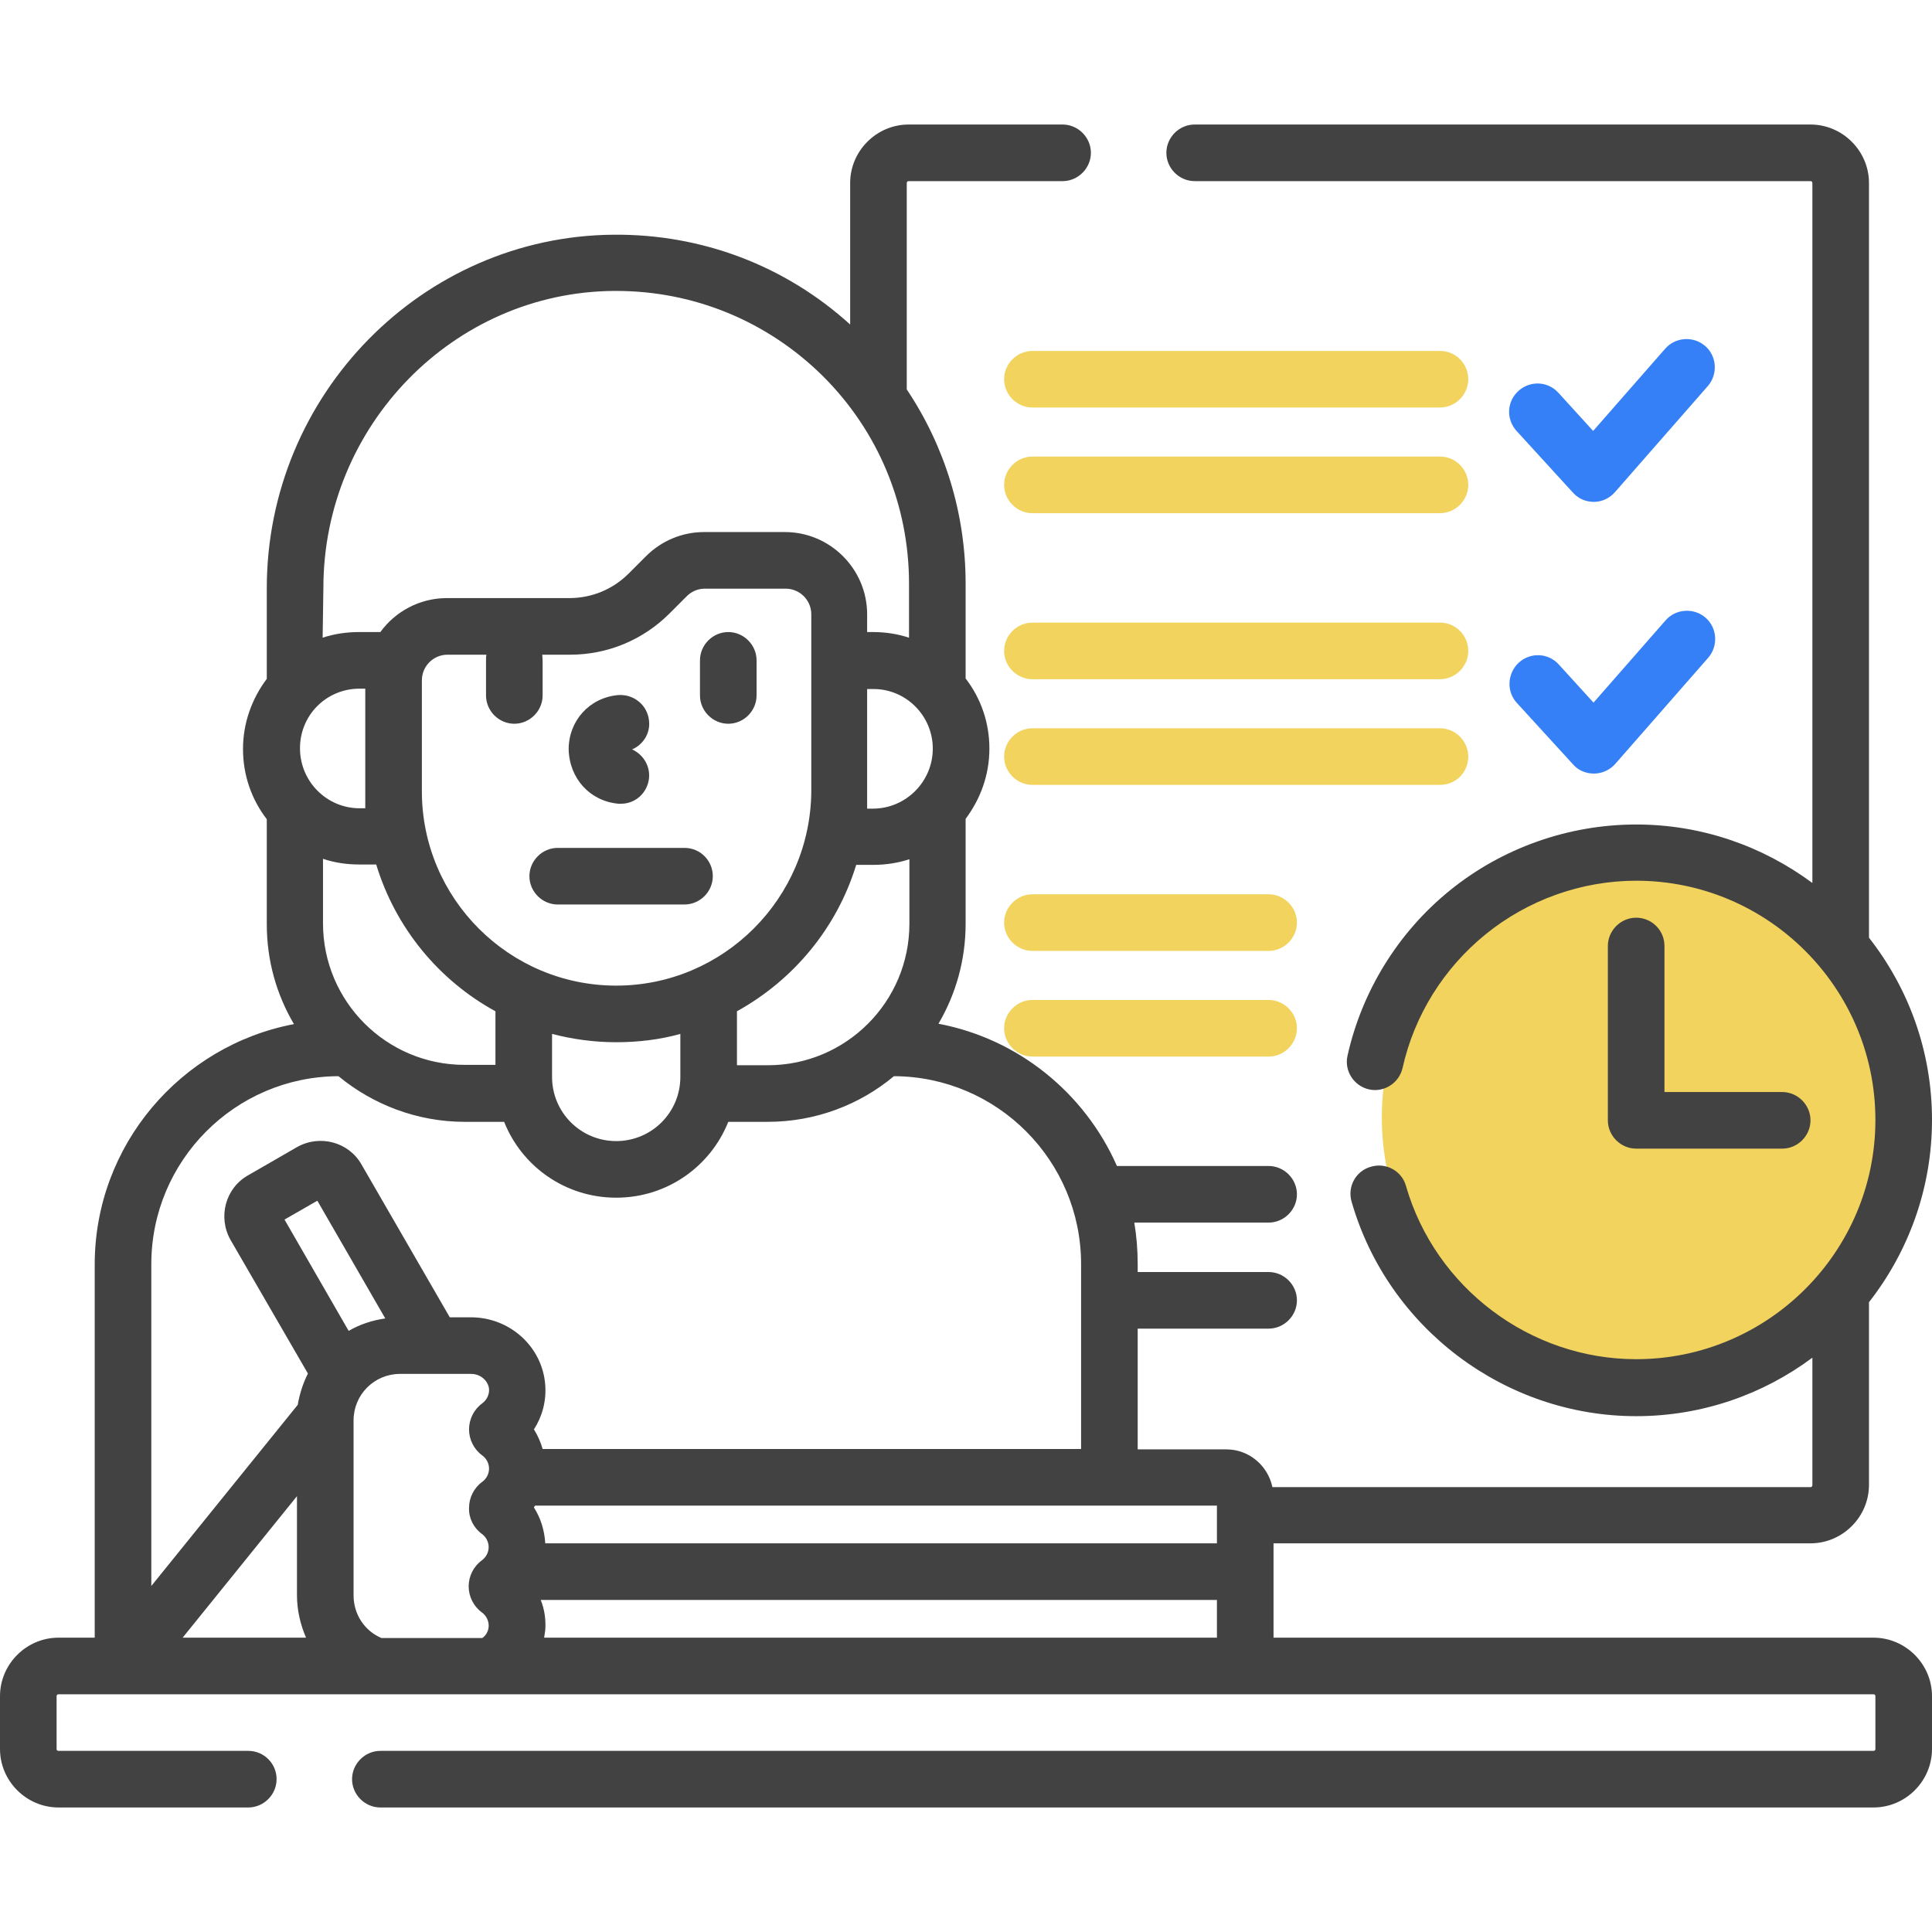 <?xml version="1.0" encoding="utf-8"?>
<!-- Generator: Adobe Illustrator 27.4.1, SVG Export Plug-In . SVG Version: 6.00 Build 0)  -->
<svg version="1.1" id="Capa_1" xmlns="http://www.w3.org/2000/svg" xmlns:xlink="http://www.w3.org/1999/xlink" x="0px" y="0px"
	 viewBox="0 0 512 512" style="enable-background:new 0 0 512 512;" xml:space="preserve">
<style type="text/css">
	.st0{fill:#F1D35E;}
	.st1{fill:#3580F6;}
	.st2{fill:#424242;}
</style>
<circle class="st0" cx="435.1" cy="296.1" r="68.9"/>
<path class="st1" d="M422.4,133L422.4,133c2.2,0,4.2-1,5.6-2.6l24.6-28.1c2.7-3.1,2.4-7.9-0.7-10.6c-3.1-2.7-7.9-2.4-10.6,0.7
	l-19.1,21.8l-9.2-10.1c-2.8-3.1-7.5-3.3-10.6-0.5c-3.1,2.8-3.3,7.5-0.5,10.6l14.9,16.3C418.3,132.2,420.3,133,422.4,133L422.4,133z"
	/>
<path class="st0" d="M381.6,93h-108c-4.1,0-7.5,3.4-7.5,7.5s3.4,7.5,7.5,7.5h108c4.1,0,7.5-3.4,7.5-7.5S385.8,93,381.6,93z"/>
<path class="st0" d="M381.6,121h-108c-4.1,0-7.5,3.4-7.5,7.5s3.4,7.5,7.5,7.5h108c4.1,0,7.5-3.4,7.5-7.5S385.8,121,381.6,121z"/>
<path class="st1" d="M402,186.3l14.9,16.3c1.4,1.6,3.4,2.4,5.5,2.4h0.1c2.1,0,4.2-1,5.6-2.6l24.6-28.1c2.7-3.1,2.4-7.9-0.7-10.6
	c-3.1-2.7-7.9-2.4-10.6,0.7l-19.1,21.8l-9.2-10.1c-2.8-3.1-7.5-3.3-10.6-0.5C399.4,178.5,399.2,183.3,402,186.3L402,186.3z"/>
<path class="st0" d="M381.6,165h-108c-4.1,0-7.5,3.4-7.5,7.5s3.4,7.5,7.5,7.5h108c4.1,0,7.5-3.4,7.5-7.5S385.8,165,381.6,165z"/>
<path class="st0" d="M389.1,200.5c0-4.1-3.4-7.5-7.5-7.5h-108c-4.1,0-7.5,3.4-7.5,7.5s3.4,7.5,7.5,7.5h108
	C385.8,208,389.1,204.7,389.1,200.5z"/>
<path class="st0" d="M336.2,237h-62.6c-4.1,0-7.5,3.4-7.5,7.5s3.4,7.5,7.5,7.5h62.6c4.1,0,7.5-3.4,7.5-7.5S340.3,237,336.2,237z"/>
<path class="st0" d="M336.2,265h-62.6c-4.1,0-7.5,3.4-7.5,7.5s3.4,7.5,7.5,7.5h62.6c4.1,0,7.5-3.4,7.5-7.5S340.3,265,336.2,265z"/>
<path class="st2" d="M433.6,243.2c-4.1,0-7.5,3.4-7.5,7.5v46.2c0,4.1,3.4,7.5,7.5,7.5h38.7c4.1,0,7.5-3.4,7.5-7.5s-3.4-7.5-7.5-7.5
	h-31.2v-38.7C441.1,246.5,437.7,243.2,433.6,243.2L433.6,243.2z"/>
<path class="st2" d="M181.4,224.7h-33.6c-4.1,0-7.5,3.4-7.5,7.5s3.4,7.5,7.5,7.5h33.6c4.1,0,7.5-3.4,7.5-7.5
	S185.6,224.7,181.4,224.7z"/>
<path class="st2" d="M200.5,175c0-4.1-3.4-7.5-7.5-7.5s-7.5,3.4-7.5,7.5v9.3c0,4.1,3.4,7.5,7.5,7.5s7.5-3.4,7.5-7.5V175z"/>
<path class="st2" d="M163.9,213c0.2,0,0.5,0,0.7,0c3.8,0,7-2.9,7.4-6.8c0.3-3.3-1.6-6.3-4.5-7.6c2.9-1.2,4.9-4.3,4.5-7.6
	c-0.4-4.1-4-7.1-8.2-6.8c-7.6,0.7-13.1,6.8-13.1,14.4C150.9,206.3,156.3,212.3,163.9,213z"/>
<path class="st2" d="M496.5,434h-159v-25h142.3c8.5,0,15.5-7,15.5-15.5v-48.4c10.4-13.3,16.7-30.1,16.7-48.3s-6.2-34.9-16.7-48.3
	V48.5c0-8.5-7-15.5-15.5-15.5H316.6c-4.1,0-7.5,3.4-7.5,7.5s3.4,7.5,7.5,7.5h163.2c0.3,0,0.5,0.2,0.5,0.5v185.5
	c-13.1-9.7-29.2-15.5-46.7-15.5c-17.9,0-35.5,6.2-49.4,17.5c-13.7,11.1-23.3,26.7-27.1,43.8c-0.9,4,1.7,8,5.7,8.9
	c4,0.9,8-1.7,8.9-5.7c3.1-13.9,10.9-26.4,22-35.4c11.2-9.1,25.4-14.2,39.9-14.2c35,0,63.4,28.5,63.4,63.4c0,35-28.5,63.4-63.4,63.4
	c-28.1,0-53.2-18.9-61-45.9c-1.1-4-5.3-6.3-9.3-5.1c-4,1.1-6.3,5.3-5.1,9.3c9.6,33.4,40.6,56.8,75.4,56.8c17.5,0,33.7-5.8,46.7-15.5
	v33.8c0,0.3-0.2,0.5-0.5,0.5H337.2c-1.2-5.7-6.2-10-12.2-10h-23.5v-32h34.7c4.1,0,7.5-3.4,7.5-7.5s-3.4-7.5-7.5-7.5h-34.7V335
	c0-3.8-0.3-7.4-0.9-11h35.6c4.1,0,7.5-3.4,7.5-7.5s-3.4-7.5-7.5-7.5H296c-8.5-19.3-26.1-33.7-47.3-37.7c4.6-7.8,7.2-16.9,7.2-26.5
	V217c3.9-5.2,6.3-11.6,6.3-18.6s-2.3-13.4-6.3-18.6v-25.1c0-18.6-5.5-36.4-15.6-51.5V48.5c0-0.3,0.2-0.5,0.5-0.5h40.8
	c4.1,0,7.5-3.4,7.5-7.5s-3.4-7.5-7.5-7.5h-40.8c-8.5,0-15.5,7-15.5,15.5v37.5c-17.2-15.6-39.3-24-62.7-23.8
	c-50.7,0.4-91.9,42.4-91.9,93.7v24c-3.9,5.2-6.3,11.6-6.3,18.6s2.3,13.4,6.3,18.6v27.8c0,9.7,2.6,18.7,7.2,26.5
	c-30,5.7-52.8,32.1-52.8,63.7V434h-9.6C7,434,0,441,0,449.5v14c0,8.5,7,15.5,15.5,15.5h50.3c4.1,0,7.5-3.4,7.5-7.5S70,464,65.8,464
	H15.5c-0.3,0-0.5-0.2-0.5-0.5v-14c0-0.3,0.2-0.5,0.5-0.5h481c0.3,0,0.5,0.2,0.5,0.5v14c0,0.3-0.2,0.5-0.5,0.5H100.8
	c-4.1,0-7.5,3.4-7.5,7.5s3.4,7.5,7.5,7.5h395.7c8.5,0,15.5-7,15.5-15.5v-14C512,441,505,434,496.5,434L496.5,434z M247.2,198.4
	c0,8.7-7.1,15.9-15.9,15.9h-1.5v-31.7h1.5C240.1,182.5,247.2,189.7,247.2,198.4z M163.3,261.2c-28.4,0-51.5-23.1-51.5-51.5v-29.4
	c0-3.7,3-6.8,6.8-6.8h10.3c-0.1,0.5-0.1,1-0.1,1.5v9.3c0,4.1,3.4,7.5,7.5,7.5s7.5-3.4,7.5-7.5V175c0-0.5-0.1-1-0.1-1.5h7.4
	c9.9,0,19.3-3.9,26.3-10.9l4.6-4.6v0c1.3-1.3,3-2,4.8-2h21.4c3.7,0,6.8,3,6.8,6.8v46.9C214.8,238.1,191.7,261.2,163.3,261.2z
	 M180.3,274v11.4c0,9.4-7.6,17-17,17s-17-7.6-17-17V274c5.4,1.4,11.1,2.2,17,2.2S174.9,275.5,180.3,274z M131.3,268v14.2h-8.2
	c-20.7,0-37.5-16.8-37.5-37.5v-17.1c3,1,6.2,1.5,9.6,1.5h4.5C104.8,245.9,116.3,259.8,131.3,268z M195.3,268
	c15-8.3,26.5-22.1,31.6-38.8h4.5c3.3,0,6.6-0.5,9.6-1.5v17.1c0,20.7-16.8,37.5-37.5,37.5h-8.2L195.3,268z M85.7,155.8
	c0-43.1,34.6-78.4,77-78.7c0.2,0,0.4,0,0.6,0c20.6,0,40,8,54.7,22.5c14.8,14.7,22.9,34.3,22.9,55.1v14.3c-3-1-6.2-1.5-9.6-1.5h-1.5
	v-4.7c0-12-9.8-21.8-21.8-21.8h-21.4c-5.8,0-11.3,2.3-15.4,6.4l-4.6,4.6c-4.2,4.2-9.8,6.5-15.7,6.5h-32.5c-7.2,0-13.7,3.6-17.6,9
	h-5.7c-3.3,0-6.6,0.5-9.6,1.5L85.7,155.8L85.7,155.8z M95.3,182.5h1.5v31.7h-1.5c-8.7,0-15.8-7.1-15.8-15.9S86.5,182.5,95.3,182.5z
	 M48.4,434l30.3-37.5v26.2c0,4,0.9,7.8,2.4,11.3L48.4,434L48.4,434z M127.7,406.5c1.1,0.8,1.8,2.1,1.8,3.5c0,1.4-0.7,2.7-1.8,3.5
	c-2.2,1.6-3.5,4.2-3.5,6.9c0,2.7,1.3,5.3,3.5,6.9c1.2,0.9,1.9,2.3,1.8,3.8c-0.1,1.3-0.8,2.4-1.7,3h-26.7c-4.5-1.9-7.4-6.3-7.4-11.3
	v-46.4c0-6.8,5.5-12.3,12.3-12.3h18.9c2.4,0,4.5,1.8,4.7,4c0.1,1.5-0.6,2.9-1.8,3.8c-2.2,1.6-3.5,4.2-3.5,6.9c0,2.7,1.3,5.3,3.5,6.9
	c1.1,0.8,1.8,2.1,1.8,3.5c0,1.4-0.7,2.7-1.8,3.5c-2.2,1.6-3.5,4.2-3.5,6.9C124.2,402.3,125.5,404.9,127.7,406.5L127.7,406.5z
	 M92.4,352.7l-17-29.5l8.7-5l18,31.2C98.6,349.9,95.3,351,92.4,352.7z M124.8,349.1h-5.6l-23.4-40.5c-3.4-6-11.1-8-17.1-4.6l-13,7.5
	c-6,3.4-8,11.1-4.6,17.1L81.6,364c-1.3,2.6-2.2,5.4-2.7,8.3l-38.8,48V335c0-27.4,22.2-49.7,49.6-49.8c9.1,7.5,20.8,12.1,33.5,12.1
	h10.4c4.7,11.8,16.2,20.1,29.7,20.1s25-8.3,29.7-20.1h10.4c12.7,0,24.4-4.5,33.5-12.1c27.4,0.1,49.6,22.4,49.6,49.8V384H143.8
	c-0.5-1.8-1.3-3.6-2.3-5.2c2.2-3.4,3.3-7.5,3-11.7C143.8,357,135.2,349.1,124.8,349.1L124.8,349.1z M322.5,434H144.2
	c0.1-0.7,0.2-1.4,0.3-2c0.2-2.8-0.2-5.5-1.2-8h179.2V434z M322.5,409h-178c-0.2-3.4-1.2-6.7-3-9.5c0.1-0.2,0.2-0.4,0.3-0.5h180.7
	V409z"/>
</svg>
